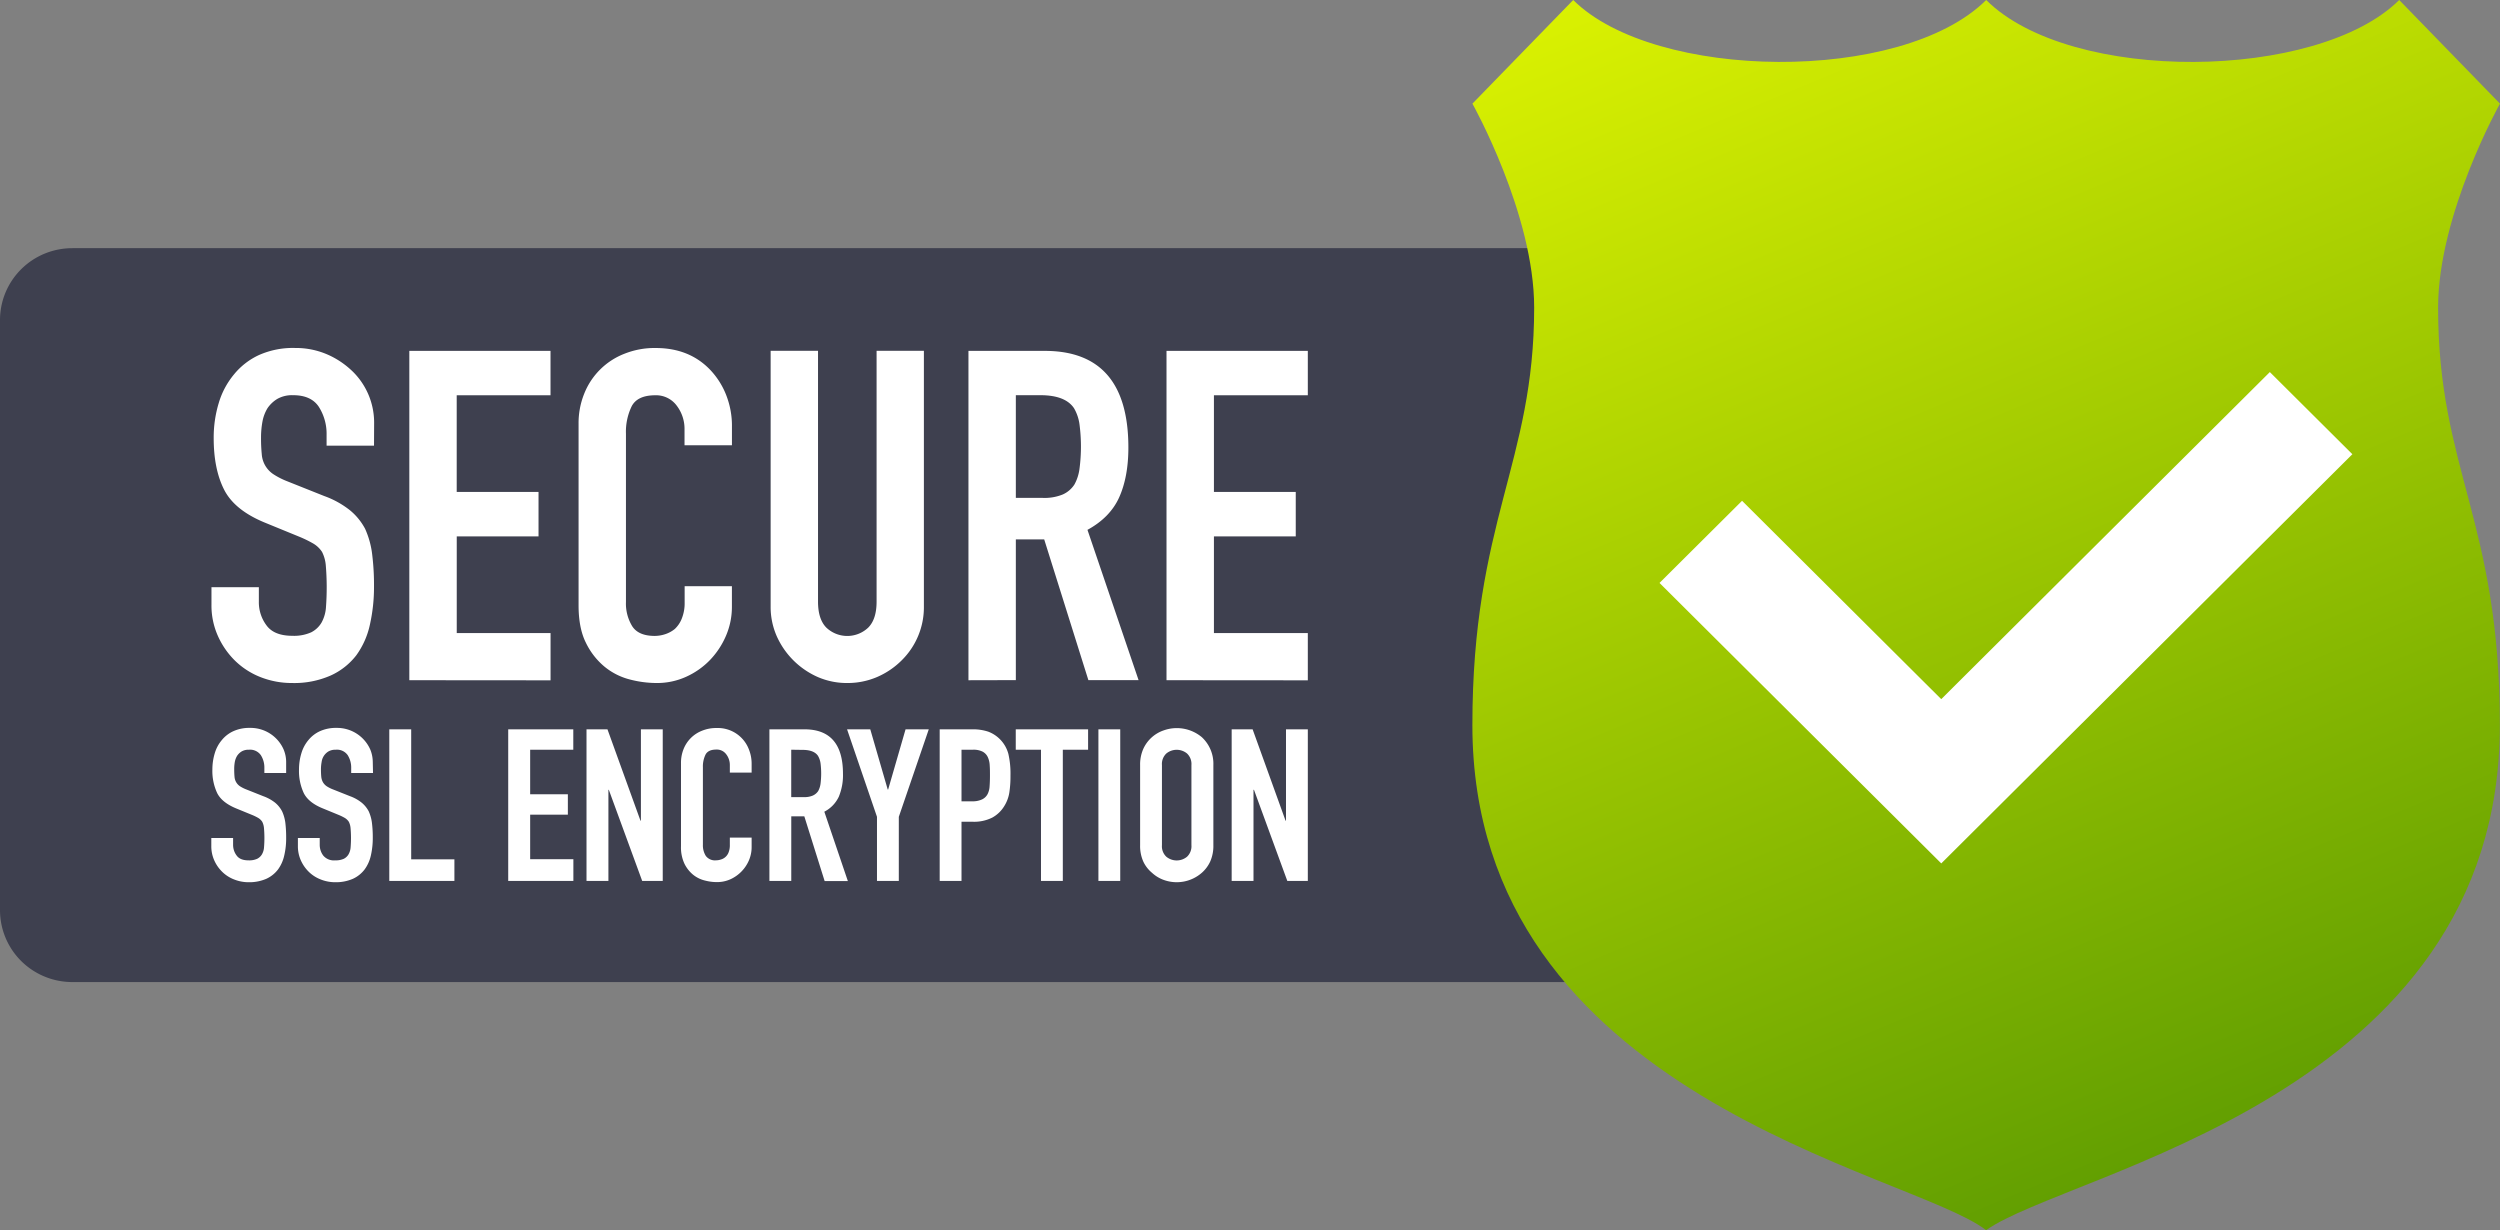 <svg width="63" height="31" fill="none" xmlns="http://www.w3.org/2000/svg"><rect width="100%" height="100%" fill="#808080" stroke="none"/><g clip-path="url(#clip0)"><path d="M1.822 6.253h39.576v18.495H1.822c-.483 0-.946-.191-1.288-.53A1.81 1.81 0 010 22.935V8.066c0-.48.192-.942.534-1.282.342-.34.805-.53 1.288-.53z" fill="#3E404F"/><path d="M63 2.613L60.46 0c-2.049 2.04-8.278 2.122-10.408 0-2.13 2.121-8.359 2.04-10.407 0l-2.54 2.612s1.556 2.773 1.556 5.139c0 3.916-1.557 5.384-1.557 10.523 0 9.382 11.063 11.259 12.946 12.727 2.048-1.468 12.946-3.345 12.946-12.727 0-5.139-1.556-6.444-1.556-10.523.003-2.367 1.56-5.14 1.56-5.14z" fill="url(#paint0_linear)"/><path d="M48.92 17.619L43.9 12.62l-2.08 2.07 7.1 7.068 10.36-10.312-2.08-2.07-8.28 8.242zM9.425 11.23H8.23v-.269a1.27 1.27 0 00-.193-.705c-.129-.198-.346-.297-.65-.297a.754.754 0 00-.398.093.802.802 0 00-.247.233.992.992 0 00-.129.344 2.234 2.234 0 00-.035.402c-.001.136.005.273.018.409a.657.657 0 00.293.51c.115.075.24.137.369.186l.913.364c.233.083.45.203.645.356.159.13.29.29.386.472.09.202.15.416.176.635.033.27.049.54.047.81.002.328-.033.655-.105.975a2.05 2.05 0 01-.34.764c-.17.22-.391.395-.645.51-.306.134-.638.199-.972.19a2.149 2.149 0 01-.804-.151 1.922 1.922 0 01-.645-.42 2.04 2.04 0 01-.427-.624 1.879 1.879 0 01-.158-.776v-.443h1.194v.373a.97.97 0 00.194.59c.128.174.345.261.65.261.163.008.325-.022.474-.087a.635.635 0 00.264-.25.926.926 0 00.11-.392 6.669 6.669 0 00-.005-1.046.922.922 0 00-.094-.338.67.67 0 00-.219-.21 2.943 2.943 0 00-.358-.175l-.855-.35c-.515-.21-.86-.488-1.036-.834-.176-.346-.263-.78-.263-1.3-.002-.3.041-.599.128-.886.078-.265.21-.51.387-.723.169-.206.383-.372.626-.484.286-.126.597-.187.91-.178.28-.003.558.053.814.164.238.103.454.25.639.43a1.803 1.803 0 01.539 1.284l-.003.583zM10.315 17.142v-8.3h3.558V9.96h-2.364v2.437h2.062v1.12H11.51v2.437h2.364v1.19l-3.558-.003zM18.444 14.772v.514c.001.25-.048.497-.146.728a2.037 2.037 0 01-.403.615 1.943 1.943 0 01-.603.425c-.233.106-.487.16-.744.158a2.702 2.702 0 01-.691-.093 1.645 1.645 0 01-.633-.327 1.803 1.803 0 01-.462-.6c-.121-.243-.182-.556-.182-.94v-4.57c-.003-.26.045-.517.141-.758a1.784 1.784 0 011.013-1.009c.252-.1.52-.15.79-.145.563 0 1.02.182 1.371.548.175.184.312.4.404.635.1.256.15.528.146.801v.467H17.25v-.397a.962.962 0 00-.2-.606.646.646 0 00-.538-.257c-.297 0-.495.092-.592.274a1.468 1.468 0 00-.146.694v4.245c-.008.213.047.424.158.607.105.163.294.244.568.244a.857.857 0 00.252-.04.755.755 0 00.252-.134.714.714 0 00.175-.258c.052-.13.077-.268.074-.407v-.414h1.191zM23.282 8.84v6.436a1.878 1.878 0 01-.56 1.365c-.178.178-.388.32-.62.42a1.882 1.882 0 01-.75.151 1.84 1.84 0 01-.744-.151 2.028 2.028 0 01-1.036-1.033 1.834 1.834 0 01-.152-.752V8.84h1.194v6.32c0 .296.07.515.21.656a.767.767 0 001.055 0c.14-.14.211-.358.211-.655V8.84h1.192zM24.405 17.142v-8.3h1.92c1.406 0 2.11.812 2.11 2.437 0 .49-.077.906-.229 1.248-.152.341-.42.617-.802.825l1.288 3.787h-1.265l-1.113-3.546h-.715v3.546l-1.194.003zm1.194-7.183v2.588h.68a1.21 1.21 0 00.504-.087.678.678 0 00.292-.25c.069-.125.112-.262.129-.403a4.3 4.3 0 000-1.108 1.096 1.096 0 00-.14-.414c-.147-.217-.428-.326-.844-.326h-.62zM29.396 17.142v-8.3h3.561V9.96h-2.366v2.437h2.062v1.12h-2.062v2.437h2.366v1.19l-3.56-.003zM7.212 19.479h-.55v-.124a.58.58 0 00-.089-.325.33.33 0 00-.299-.137.35.35 0 00-.184.043.374.374 0 00-.113.108.46.46 0 00-.06.158 1.013 1.013 0 00-.015.185c0 .063.002.125.008.188a.312.312 0 00.135.237c.053.034.11.063.17.085l.42.167c.107.038.207.093.297.163.073.06.133.135.177.219.042.092.069.19.082.291.014.124.021.248.02.373.002.15-.014.301-.048.448a.938.938 0 01-.156.351.775.775 0 01-.296.237c-.141.06-.294.09-.448.086a.984.984 0 01-.372-.073.877.877 0 01-.296-.194.925.925 0 01-.197-.287.87.87 0 01-.073-.356v-.204h.549v.172c0 .097.03.192.09.27.058.081.158.121.298.121a.49.49 0 00.22-.04.292.292 0 00.121-.115.412.412 0 00.051-.18 2.848 2.848 0 00-.002-.48.435.435 0 00-.043-.156.31.31 0 00-.1-.097 1.24 1.24 0 00-.165-.08l-.393-.161c-.237-.098-.396-.225-.477-.384a1.316 1.316 0 01-.122-.598c0-.138.02-.276.06-.408a.912.912 0 01.178-.332.806.806 0 01.288-.223.966.966 0 01.418-.084.91.91 0 01.85.541c.043.102.065.21.065.32v.275zM9.4 19.479h-.55v-.124a.584.584 0 00-.088-.325.33.33 0 00-.302-.137.352.352 0 00-.183.043.365.365 0 00-.172.266 1.015 1.015 0 00-.017.185c0 .063.002.125.008.188a.363.363 0 00.041.135c.023.04.055.075.094.102a.84.84 0 00.17.085l.42.167c.106.038.205.093.293.163.073.06.134.135.178.219.041.092.069.19.081.291.015.124.022.248.021.373.001.15-.015.301-.048.448a.938.938 0 01-.157.351.775.775 0 01-.296.237c-.14.06-.294.09-.447.086a.978.978 0 01-.372-.073.873.873 0 01-.297-.194.938.938 0 01-.197-.287.87.87 0 01-.073-.356v-.204h.55v.172c0 .097.03.192.089.27a.347.347 0 00.299.121c.075.004.15-.01.22-.04a.292.292 0 00.12-.115.412.412 0 00.051-.18 2.829 2.829 0 00-.002-.48.436.436 0 00-.043-.156.315.315 0 00-.1-.097 1.339 1.339 0 00-.164-.08l-.394-.162c-.237-.096-.396-.224-.477-.383a1.317 1.317 0 01-.121-.598c0-.138.02-.276.06-.408a.922.922 0 01.177-.332.805.805 0 01.288-.223.97.97 0 01.418-.084.915.915 0 01.851.541c.043.102.064.21.065.32l.006.275zM9.81 22.2v-3.821h.552v3.276h1.089v.544H9.81zM12.807 22.2v-3.821h1.64v.514H13.36v1.122h.95v.514h-.95v1.123h1.089v.547h-1.643zM14.78 22.2v-3.821h.528l.832 2.302h.011v-2.302h.55v3.82h-.518l-.841-2.296h-.01v2.296h-.552zM18.941 21.107v.236a.84.84 0 01-.067.335.922.922 0 01-.464.478.817.817 0 01-.342.073c-.107 0-.214-.015-.317-.043a.751.751 0 01-.293-.15.831.831 0 01-.213-.277.969.969 0 01-.084-.432v-2.1a.926.926 0 01.065-.35.821.821 0 01.466-.463.948.948 0 01.366-.068.838.838 0 01.816.544c.046.116.068.24.067.364v.215h-.549v-.182c.002-.101-.03-.2-.092-.28a.293.293 0 00-.248-.118c-.136 0-.227.042-.272.126a.68.68 0 00-.067.32v1.953a.5.5 0 00.073.28.286.286 0 00.26.112c.04 0 .079-.007.116-.019a.293.293 0 00.198-.18.486.486 0 00.032-.188v-.186h.55zM19.389 22.2v-3.821h.884c.647 0 .97.373.97 1.121.006.197-.03.392-.104.575a.815.815 0 01-.366.38l.593 1.748h-.585l-.512-1.631h-.329v1.627h-.551zm.55-3.307v1.195h.312c.08.003.159-.01.232-.04a.317.317 0 00.136-.115.536.536 0 00.059-.186c.021-.17.021-.34 0-.51a.512.512 0 00-.065-.19c-.068-.1-.197-.15-.388-.15l-.286-.004zM22.1 22.2v-1.616l-.754-2.205h.585l.44 1.518h.01l.439-1.518h.585l-.755 2.205V22.2h-.55zM23.68 22.2v-3.821h.824c.136-.003.27.017.4.059a.827.827 0 01.507.56c.04.179.058.362.053.545.002.146-.008.292-.03.437a.912.912 0 01-.126.333.807.807 0 01-.302.29 1.018 1.018 0 01-.496.105h-.28v1.491h-.55zm.55-3.307v1.3h.264a.553.553 0 00.258-.05.305.305 0 00.136-.133.495.495 0 00.05-.198c.006-.079.009-.167.009-.264s0-.174-.006-.255a.56.56 0 00-.048-.212.302.302 0 00-.13-.139.51.51 0 00-.248-.049h-.285zM26.233 22.2v-3.307h-.636v-.514h1.823v.514h-.637V22.2h-.55zM27.68 22.2v-3.821h.55v3.82h-.55zM28.731 19.28a.97.97 0 01.08-.408.873.873 0 01.513-.466.984.984 0 01.961.17.912.912 0 01.292.704v2.018a.975.975 0 01-.08.413.855.855 0 01-.212.284.96.96 0 01-.962.178.867.867 0 01-.292-.178.82.82 0 01-.22-.284.964.964 0 01-.08-.413V19.28zm.55 2.018a.362.362 0 00.11.291.41.41 0 00.523 0 .364.364 0 00.11-.291V19.28a.364.364 0 00-.11-.291.41.41 0 00-.523 0 .364.364 0 00-.11.291v2.018zM31.038 22.2v-3.821h.528l.83 2.302h.011v-2.302h.55v3.82h-.517l-.84-2.296h-.012v2.296h-.55z" fill="#fff"/></g><defs><linearGradient id="paint0_linear" x1="43.321" y1="-4.497" x2="62.753" y2="42.127" gradientUnits="userSpaceOnUse"><stop stop-color="#E4F801"/><stop offset="1" stop-color="#2B7901"/></linearGradient><clipPath id="clip0"><path fill="#fff" d="M0 0h63v31H0z"/></clipPath></defs></svg>
